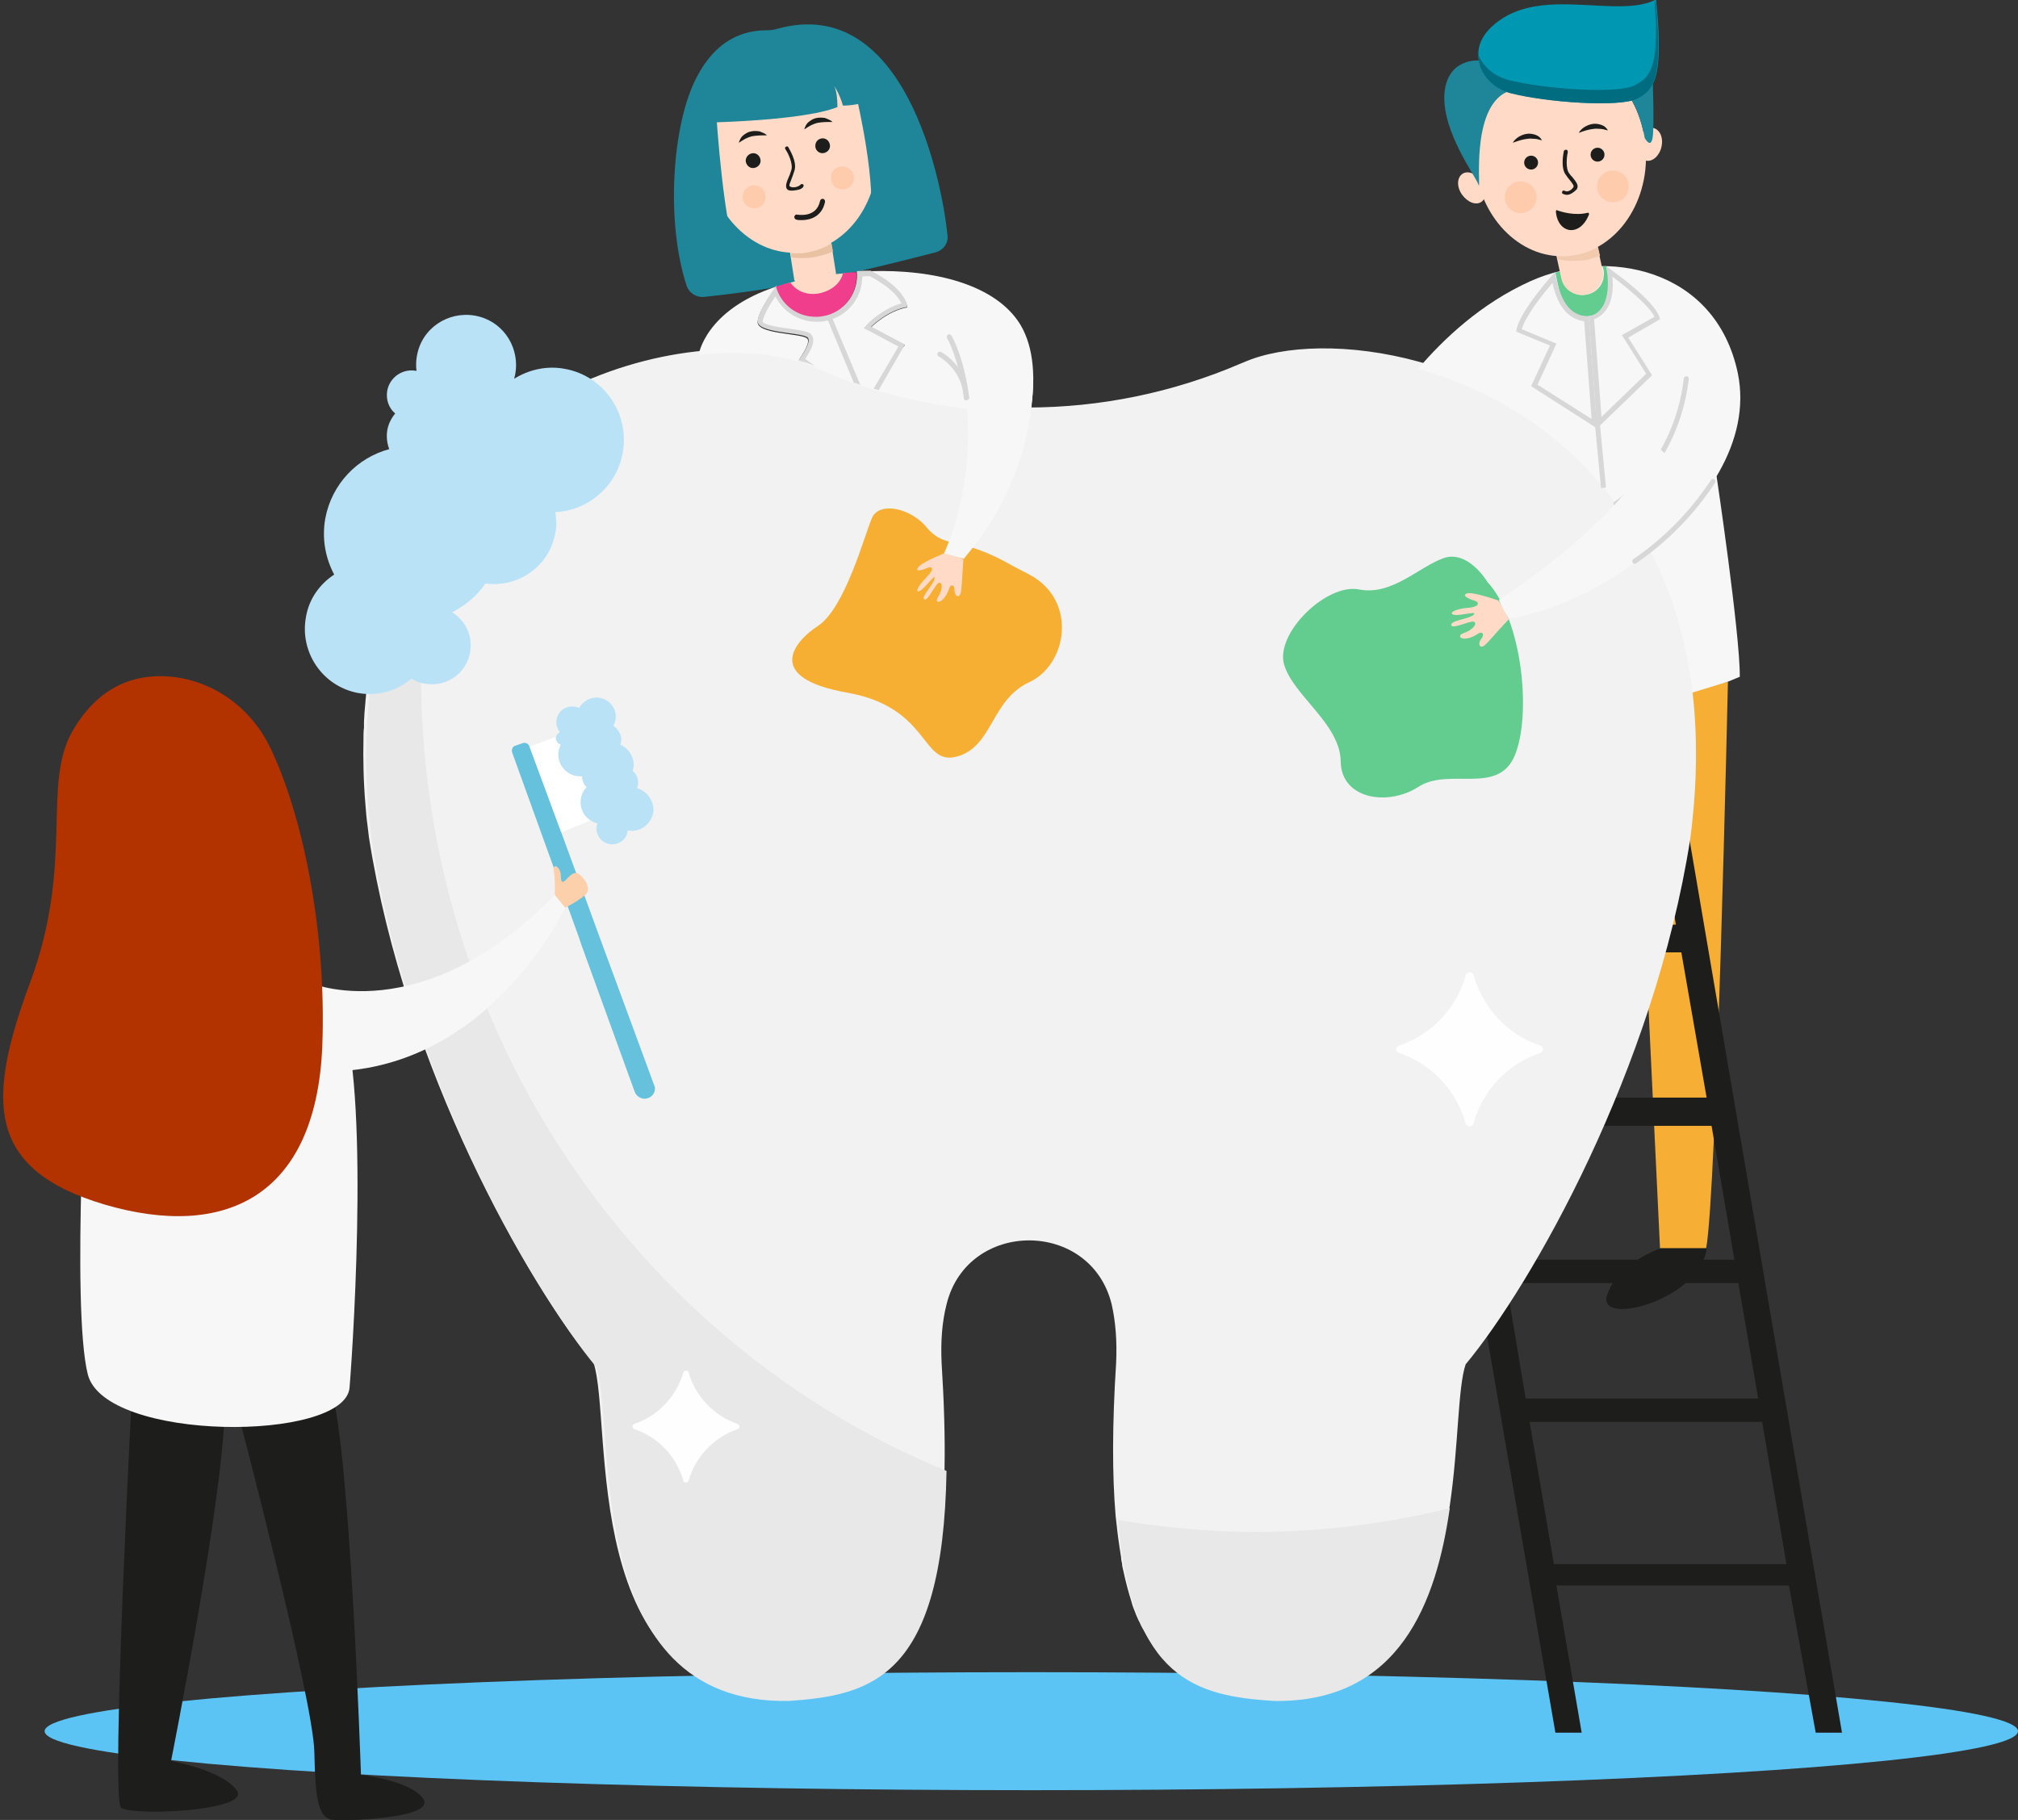 <svg xmlns="http://www.w3.org/2000/svg" xmlns:xlink="http://www.w3.org/1999/xlink" x="0px" y="0px" viewBox="0 0 407 367.1" xml:space="preserve"><rect x="0" y="0" width="407" height="367.1" fill="#333333" stroke="none"/><g id="BACKGROUND" display="none">	<rect x="-45.2" y="-34.8" display="inline" fill="#80D8FE" width="500" height="500"></rect></g><g id="OBJECTS">	<ellipse fill="#5CC4F4" cx="208" cy="349.2" rx="199" ry="11.9"></ellipse>	<g>		<path fill="#F7F7F7" d="M346.2,96c0,0,4.7,31.5,4.7,40.5c-18,7.8-36.3,9.2-36.3,9.2l-4.5-27C310.2,118.8,339.4,92.4,346.2,96z"></path>		<path fill="#F6AE35" d="M348.5,137.5c0,0-2.3,103.8-4.4,114.3c-9.3,0-9.3,0-9.3,0l-5.2-108.5L348.5,137.5z"></path>		<path fill="#1D1D1B" d="M344.2,251.8h-9.3c0,0-8.8,3-10.8,9.5C322.1,267.8,343.2,262,344.2,251.8z"></path>		<path fill="#1D1D1B" d="M366.2,349.5h5.3l-31.7-185.7h-5.7l3.9,22.7h-46.7l-3.9-22.7h-5.7l32,185.7h5.3l-5.1-29.7h46.9   L366.2,349.5z M303.8,258.8h46.8l4,23.3h-46.9L303.8,258.8z M349.8,254.1H303l-4.6-27h46.8L349.8,254.1z M339.1,192.1l5.1,29.3   h-46.8l-5-29.3H339.1z M313.4,315.5l-4.9-28.7h46.9l4.9,28.7H313.4z"></path>		<g>			<path fill="#F2F2F2" d="M340.9,169.2c-7.3,46.7-32,90-45.3,106c-1.6,4.7-1.4,16.3-3.2,28.5c-0.2,1.2-0.4,2.3-0.6,3.5    c-0.1,0.3-0.1,0.6-0.2,0.9c0,0,0,0.1,0,0.1c-0.1,0.5-0.2,1.1-0.3,1.6c-0.1,0.7-0.3,1.4-0.5,2.1c-0.1,0.5-0.2,0.9-0.3,1.4    c-0.3,1.2-0.6,2.4-1,3.6c-0.1,0.4-0.2,0.8-0.4,1.1c0,0.2-0.1,0.3-0.2,0.5c-0.1,0.4-0.3,0.8-0.4,1.1c-0.1,0.4-0.3,0.8-0.5,1.3    c-0.4,0.9-0.8,1.9-1.2,2.8c-0.1,0.2-0.2,0.4-0.3,0.6c-0.2,0.4-0.3,0.7-0.5,1.1c-0.1,0.3-0.3,0.6-0.4,0.8    c-0.1,0.2-0.2,0.4-0.3,0.6c-0.1,0.2-0.2,0.4-0.4,0.6c-0.4,0.7-0.8,1.4-1.3,2c-0.3,0.4-0.6,0.8-0.9,1.2c-0.4,0.5-0.8,1-1.2,1.5    c-0.1,0.2-0.3,0.3-0.4,0.5c-1.5,1.7-3.2,3.3-5.2,4.6c-0.4,0.3-0.9,0.6-1.4,0.9c-3,1.8-6.5,3.1-10.6,3.8c-0.2,0-0.5,0.1-0.7,0.1    c-1.3,0.2-2.7,0.3-4.2,0.4c-0.2,0-0.5,0-0.7,0c-0.6,0-1.1,0-1.7,0c-0.5,0-1-0.1-1.4-0.1c-2.2-0.2-4.4-0.4-6.5-0.8    c-0.3,0-0.5-0.1-0.8-0.1c-0.3,0-0.5-0.1-0.8-0.2c-0.3-0.1-0.5-0.1-0.8-0.2c-0.5-0.1-0.9-0.2-1.4-0.4c-0.1,0-0.1,0-0.2,0    c-0.2-0.1-0.4-0.1-0.6-0.2c-0.3-0.1-0.5-0.2-0.8-0.3c-0.2-0.1-0.4-0.1-0.6-0.2c-0.2-0.1-0.3-0.1-0.5-0.2    c-0.2-0.1-0.4-0.2-0.6-0.3c-0.4-0.2-0.9-0.4-1.3-0.6c-0.1-0.1-0.3-0.2-0.5-0.3c-0.2-0.1-0.4-0.2-0.6-0.3    c-0.6-0.3-1.1-0.7-1.7-1.1c-0.2-0.1-0.3-0.3-0.5-0.4c0,0,0,0-0.1-0.1c-0.2-0.1-0.3-0.3-0.5-0.4c-0.2-0.1-0.4-0.3-0.5-0.5    c-0.2-0.2-0.4-0.3-0.5-0.5c-0.2-0.2-0.3-0.3-0.5-0.5c-0.5-0.5-1-1.1-1.5-1.7c-0.2-0.2-0.3-0.4-0.5-0.6c-0.8-1.1-1.5-2.2-2.2-3.5    c-0.1-0.2-0.2-0.3-0.3-0.5c-0.3-0.5-0.5-1.1-0.8-1.6c-0.1-0.3-0.3-0.6-0.4-0.9c-0.2-0.6-0.5-1.2-0.7-1.8c-0.1-0.3-0.2-0.6-0.3-1    c-0.6-1.9-1.2-4.1-1.7-6.5c-0.1-0.4-0.2-0.8-0.2-1.2c-0.1-0.4-0.2-0.8-0.2-1.3c-0.1-0.8-0.3-1.7-0.4-2.6    c-0.1-0.5-0.1-0.9-0.2-1.4c-0.2-1.4-0.3-2.8-0.5-4.3c-0.7-8.2-0.7-18.4,0.1-30.9c0.2-4.3-0.1-8.3-0.9-11.8    c-4.2-17.2-29.1-17.2-33.3,0c-0.9,3.5-1.2,7.4-1,11.8c0.5,7.9,0.7,14.8,0.6,20.9c0,0.7,0,1.4-0.1,2.1c0,0.6,0,1.1-0.1,1.7    c-0.1,1.6-0.1,3.2-0.3,4.7c0,0.5-0.1,0.9-0.1,1.4c0,0.5-0.1,1.1-0.1,1.6c-0.1,0.6-0.1,1.2-0.2,1.7c-0.1,0.5-0.1,0.9-0.2,1.4    c-0.2,1.6-0.4,3.2-0.7,4.7c-0.1,0.4-0.2,0.9-0.3,1.3c-0.1,0.5-0.2,0.9-0.3,1.3c-0.1,0.4-0.2,0.9-0.3,1.3    c-0.1,0.4-0.2,0.8-0.3,1.2c-0.1,0.4-0.2,0.8-0.3,1.2c-0.1,0.3-0.2,0.7-0.3,1c-0.2,0.5-0.3,1-0.5,1.5c-1,2.8-2.1,5.1-3.4,7.1    c0,0,0,0,0,0c-0.3,0.5-0.6,1-1,1.4c-0.2,0.3-0.4,0.5-0.6,0.7c-0.2,0.2-0.4,0.4-0.5,0.6c-0.2,0.2-0.4,0.4-0.6,0.6    c-0.2,0.2-0.4,0.4-0.6,0.6c-0.2,0.2-0.3,0.3-0.5,0.5c-0.2,0.2-0.4,0.4-0.6,0.5c-0.2,0.2-0.4,0.3-0.6,0.5c-0.6,0.5-1.3,1-1.9,1.3    c-0.2,0.1-0.4,0.3-0.6,0.4c-0.1,0.1-0.3,0.1-0.4,0.2c-0.2,0.1-0.3,0.2-0.5,0.3c-0.8,0.4-1.6,0.8-2.5,1.1    c-0.2,0.1-0.5,0.2-0.7,0.3c-0.2,0.1-0.5,0.2-0.7,0.2c-0.2,0.1-0.4,0.1-0.6,0.2c-0.3,0.1-0.6,0.2-0.9,0.2    c-0.2,0.1-0.5,0.1-0.7,0.2c-0.2,0.1-0.5,0.1-0.7,0.2c-0.2,0.1-0.5,0.1-0.7,0.2c-0.6,0.1-1.1,0.2-1.7,0.3    c-0.4,0.1-0.9,0.1-1.4,0.2c-0.3,0-0.5,0.1-0.8,0.1c-0.2,0-0.4,0.1-0.7,0.1c-1.3,0.1-2.7,0.3-4.1,0.3c-42,0.7-34.7-55.3-38.7-67.3    c-13.3-16-38-59.3-45.3-106c-0.1-0.8-0.2-1.7-0.3-2.5c-0.2-1.4-0.3-2.7-0.4-4c-0.4-4.7-0.5-9.3-0.4-13.6c0-0.7,0-1.3,0.1-2    c0-0.3,0-0.7,0-1c0-0.7,0.1-1.4,0.1-2c0.1-0.8,0.1-1.5,0.2-2.3c0,0,0-0.1,0-0.1c0.1-0.7,0.1-1.3,0.2-1.9c0-0.4,0.1-0.8,0.1-1.2    c0.1-0.6,0.2-1.2,0.2-1.8c0.1-0.7,0.2-1.4,0.3-2.1c0.1-0.6,0.2-1.2,0.3-1.8c0.1-0.3,0.1-0.6,0.2-0.9c0.1-0.6,0.2-1.1,0.3-1.7    c0.1-0.7,0.3-1.3,0.4-2c0.2-0.9,0.4-1.8,0.7-2.6c0.2-0.6,0.3-1.2,0.5-1.7c0.1-0.4,0.2-0.8,0.3-1.1c0.2-0.8,0.5-1.6,0.8-2.4    c0.2-0.5,0.3-1,0.5-1.5c0.3-1,0.7-1.9,1.1-2.9c0.2-0.5,0.4-1,0.6-1.4c0.2-0.4,0.4-0.9,0.6-1.3c0,0,0-0.1,0.1-0.1    c0.2-0.4,0.4-0.9,0.6-1.3c0.2-0.4,0.4-0.9,0.6-1.3c0.2-0.4,0.5-0.9,0.7-1.3c0.2-0.4,0.4-0.8,0.7-1.2c0,0,0-0.1,0.1-0.1    c0.2-0.4,0.5-0.8,0.7-1.2c0.2-0.4,0.5-0.8,0.7-1.2c0.5-0.8,1-1.6,1.5-2.4c0.3-0.4,0.5-0.8,0.8-1.2c13.8-19.9,35.3-28.9,53-30.9    c4.2-0.5,8.2-0.5,11.8-0.2c0,0,0,0,0,0c2.9,0.2,5.7,0.7,8.1,1.4c0.6,0.2,1.2,0.4,1.8,0.5c0.6,0.2,1.2,0.4,1.7,0.7    c0,0,0.1,0,0.1,0.1c0.1,0,0.2,0.1,0.3,0.1c0,0,0,0,0,0c2.5,1.1,4.9,2,7.4,2.9c0.4,0.2,0.8,0.3,1.3,0.4c0.8,0.3,1.7,0.6,2.6,0.8    c0.2,0,0.3,0.1,0.5,0.1c0.2,0.1,0.3,0.1,0.5,0.1c6.6,2,13.3,3.3,20.1,3.9c3.6,0.4,7.1,0.5,10.7,0.5c14.7,0,29.4-3,43.1-8.9    c0.2-0.1,0.3-0.1,0.5-0.2c7.9-3.5,21.4-4,35.5-0.1c17.2,4.8,35.5,16.3,46,37.2C340.5,125.3,344.1,144.5,340.9,169.2z"></path>			<g>				<path fill="#E8E8E8" d="M190.9,296.7c-0.7,41.6-15,45.3-31.9,46.4c-42,0.7-34.7-55.3-38.7-67.3c-13.3-16-38-59.3-45.3-106     c-3.8-30,2.3-51.8,13-67.2c-2,10.7-3.1,21.8-3.1,33.1C84.9,208.7,128.8,271.2,190.9,296.7z"></path>				<path fill="#E8E8E8" d="M292.4,304.2c-2.7,18.8-10,39.3-35.5,38.9c-15.5-1-28.7-4.2-31.4-36.5c9,1.5,18.3,2.4,27.8,2.4     C266.7,309,279.9,307.3,292.4,304.2z"></path>			</g>		</g>		<g>			<path fill="#FFFEFF" d="M310.6,212.4c-6.5,2.2-11.6,7.5-13.4,14.2c-0.2,0.8-1.3,0.8-1.6,0c-1.9-6.7-6.9-12-13.4-14.2    c-0.8-0.3-0.8-1.3,0-1.5c6.5-2.2,11.6-7.5,13.4-14.2c0.2-0.8,1.3-0.8,1.6,0c1.9,6.7,6.9,12,13.4,14.2    C311.4,211.1,311.4,212.2,310.6,212.4z"></path>			<path fill="#FFFEFF" d="M148.7,288.3c-4.7,1.6-8.4,5.5-9.8,10.3c-0.2,0.6-1,0.6-1.1,0c-1.4-4.8-5-8.7-9.8-10.3    c-0.6-0.2-0.6-0.9,0-1.1c4.7-1.6,8.4-5.5,9.8-10.3c0.2-0.6,1-0.6,1.1,0c1.4,4.8,5.1,8.7,9.8,10.3    C149.3,287.4,149.3,288.1,148.7,288.3z"></path>		</g>		<path fill="#BAE2F7" d="M125.6,91.3c1.4-7.9-3.8-15.5-11.7-16.9c-3.7-0.7-7.3,0.2-10.2,2c1.4-4.9-1.1-10.3-6-12.2   c-5.2-2-11.1,0.5-13.1,5.7c-0.6,1.6-0.8,3.3-0.6,4.9c0,0-0.1,0-0.1,0c-2.7-0.5-5.3,1.3-5.8,4c-0.3,1.8,0.3,3.5,1.6,4.6   c-0.5,0.6-0.9,1.3-1.2,2c-0.7,1.7-0.6,3.6,0,5.2c-6.4,1.7-11.6,7-12.9,14c-0.7,4,0,7.9,1.8,11.3c-2.9,1.9-5.1,4.9-5.7,8.6   c-1.3,7.1,3.4,14,10.6,15.3c4,0.7,7.8-0.5,10.7-2.9c0.8,0.5,1.7,0.9,2.7,1c4.3,0.8,8.4-2.1,9.1-6.3c0.6-3.3-0.9-6.4-3.6-8.1   c2.7-1.4,5-3.3,6.7-5.8c6.7,0.9,12.9-3.5,14.1-10.2c0.3-1.4,0.2-2.9,0-4.2C118.6,103,124.4,98.1,125.6,91.3z"></path>		<g>			<g>				<g>					<g>						<path fill="#66C1DD" d="M132.1,219.5c0,0.9-0.5,1.7-1.4,2c-1.1,0.4-2.3-0.2-2.7-1.3l-10.7-29.5l-0.5-1.5v0l-13.5-37.4       c-0.2-0.6,0.1-1.3,0.7-1.4l1.4-0.5c0.6-0.2,1.2,0.1,1.4,0.7l6.4,17.3l6.7,18.3l0.8,2.2l11.2,30.4       C132,219,132.1,219.3,132.1,219.5z"></path>						<polygon fill="#FFFFFF" points="106.8,150.6 114.4,147.8 120.8,164.8 113.2,167.9       "></polygon>					</g>					<path fill="#BAE2F7" d="M128.5,159c0.1-0.3,0.2-0.7,0.2-1.1c0-1-0.4-1.8-1.1-2.4c0.1-0.4,0.2-0.8,0.2-1.2      c0-1.8-1.1-3.4-2.7-4.1c0.1-0.3,0.2-0.6,0.2-1c0-1.2-0.7-2.2-1.6-2.8c0.3-0.5,0.5-1.2,0.5-1.8c0-2.2-1.8-3.9-3.9-3.9      c-1.5,0-2.8,0.9-3.5,2.1c-0.4-0.2-0.9-0.3-1.4-0.3c-1.8,0-3.2,1.4-3.2,3.2c0,0.7,0.3,1.4,0.7,2c-0.4,0.2-0.8,0.7-0.8,1.2      c0,0.6,0.4,1.1,1,1.3c-0.3,0.6-0.5,1.3-0.5,2c0,2.4,2,4.4,4.4,4.4c0.1,0,0.2,0,0.4,0c0,0,0,0,0,0c0,0.8,0.3,1.6,0.9,2.2      c-0.8,0.8-1.2,1.9-1.2,3c0,2.1,1.4,3.8,3.4,4.3c-0.1,0.3-0.2,0.7-0.2,1c0,1.8,1.4,3.2,3.2,3.2c1.6,0,3-1.2,3.1-2.8      c0.3,0,0.5,0.1,0.8,0.1c2.4,0,4.4-2,4.4-4.4C131.7,161.2,130.3,159.5,128.5,159z M117.6,147.9      C117.7,147.9,117.7,147.8,117.6,147.9c0.1-0.1,0.2,0,0.2,0C117.8,147.9,117.7,147.9,117.6,147.9z"></path>				</g>			</g>			<path fill="#1D1D1B" d="M26.7,279.2c0,0-4.4,83.5-2.3,85.4c2.1,1.8,26.2,0.7,23.4-3.4c-2.8-4.1-13.3-6-13.3-6    s10.6-53.2,10.8-70.9C48,283.8,48,285,48,285s15.2,57.8,15.4,68.4c0.2,10.6,0.9,13.8,4.6,13.8c3.7,0,19.7-0.6,17.4-4.3    c-2.3-3.7-12.6-4.9-12.6-4.9s-2.3-69.8-6.4-78.7C62.3,270.3,26.7,279.2,26.7,279.2z"></path>			<path fill="#F7F7F7" d="M17.7,208.6c0,0-3.4,54.9,0,68.6c3.4,13.7,51.9,13.7,52.8,2.7c0.9-11,4.2-64.6-2.5-77.5    C64,194.6,17.7,208.6,17.7,208.6z"></path>			<g>				<path fill="#F7F7F7" d="M62.4,198.2c0,0,22.6,9.9,49.5-17.7c2.1,2.5,2.1,2.5,2.1,2.5s-16,34.8-50.8,33.1     C61.6,202.8,62.4,198.2,62.4,198.2z"></path>				<path fill="#FCD0AB" d="M111.9,180.5c0,0,0.1-3.1-0.2-4.8c-0.3-1.7,1.2-1,1.4,0.7c0,1.4,0.2,1.8,0.9,1.2     c0.6-0.5,1.7-2.2,2.9-1.2c1.2,1,2.2,2.7,1.4,3.8c-0.8,1.1-4.3,2.9-4.3,2.9L111.9,180.5z"></path>			</g>			<path fill="#B23200" d="M54.3,150.4c-3.7-7.4-10.7-12.7-18.9-13.8c-6.8-0.9-15,0.8-20.8,10.9c-6.2,10.9,0.4,26.6-8.5,50.6    c-8.9,24-8.9,37.8,15.1,44.9c24,7,42.5-1.4,43.8-31.9C65.9,187.8,61,164,54.3,150.4z"></path>		</g>		<g>			<path fill="#F7F7F7" d="M332,111.6c-10.5-20.9-28.8-32.4-46-37.2c5.1-6,12.7-13.2,22.7-17.7c15.2-6.8,37.3-2.8,41.8,18.6    C353.3,89.1,343.8,102.4,332,111.6z"></path>			<path fill="#63CC8F" d="M321.3,63.6c-0.3,0.1-0.7,0.1-1.1,0.2c-0.3,0-0.6,0-0.9,0c-4.1-0.3-4.6-4.3-5.2-6.9l-0.4-1.9    c0.3-0.1,0.7-0.2,1-0.3l0.3,1.5c0.5,2.3,2.8,3.7,5.1,3.2c1.5-0.3,2.6-1.3,3.1-2.6c0.1-0.3,0.2-0.5,0.2-0.8v0    c0.1-0.5,0.1-1.1,0-1.6l-0.2-0.7c0.3,0,0.5,0,0.8,0l0.2,0.9C324.7,57.2,325.3,62.6,321.3,63.6z"></path>			<path fill="#D7D7D7" d="M313.1,57.1c0.7,2.9,2.1,7.1,6.4,7.7l0.1,1.2l1.4,18.5l-10.9-6.9l3.4-7.4l0.4-0.9l-1-0.4l-6-2.5    C307.7,63.8,310.9,59.6,313.1,57.1 M313.6,54.9c0,0-7.5,8.2-7.8,12c6.8,2.8,6.8,2.8,6.8,2.8l-3.8,8.2l13.3,8.5l-1.5-20.5    l-0.2-2.1C315.1,63.8,314.2,57.5,313.6,54.9L313.6,54.9z"></path>			<path fill="#D7D7D7" d="M325.2,55.8c3.3,2.5,7.4,5.9,8.5,8.1l-5.7,3.2l-0.9,0.5l0.6,0.9l4.3,6.9l-9,8.7l-1.4-18.4l-0.1-1.3    c1-0.4,1.9-1.1,2.5-2C325.3,60.5,325.4,57.8,325.2,55.8 M323.9,53.7c0.6,2.6,1.1,9.2-3.5,10.1l0.2,2.1l1.5,20.5l11.1-10.7    l-4.8-7.6c0,0,0,0,6.4-3.7C334.1,60.6,323.9,53.7,323.9,53.7L323.9,53.7z"></path>			<line fill="none" stroke="#D7D7D7" stroke-miterlimit="10" x1="321.9" y1="82.6" x2="323.4" y2="98.4"></line>			<path fill="none" stroke="#D7D7D7" stroke-linecap="round" stroke-miterlimit="10" d="M325.9,101.6c0,0,12.1-7.6,14.2-25.2"></path>		</g>		<g>			<g>				<path fill="#63CC8F" d="M300,117.4c0,0-3.9-6.6-8.9-4.8c-5,1.8-10.4,7.6-17,6.3c-6.6-1.3-17,8.9-15.1,15.2     c1.9,6.3,11.3,11.9,11.4,19.5c0.1,7.6,9.5,9.1,15.7,5.1c6.2-4,16,1.8,19.4-6.3S307.1,125.1,300,117.4z"></path>				<path fill="#FFDBC7" d="M302.1,121.1c0,0-5.1-1.8-6.2-1.4c-1.1,0.3,0,1,1.3,1.4c1.3,0.3,1.3,1.3-1.1,1.5c-2.4,0.2-4.1,1-2.9,1.4     c1.3,0.3,5-0.9,4,0c-0.9,0.9-4.7,1.1-4.5,2.1c0.2,0.9,3.6-0.9,4.5-0.7c0.9,0.2-0.1,1.7-2,2.3c-1.8,0.6-0.1,2.2,3.1,0     c0.9-0.3,1,0.4,0.5,1.1c-0.9,1.1-0.3,2.2,0.7,1.3c1-0.9,1.6-1.8,4.8-5.2C302.6,121.3,302.1,121.1,302.1,121.1z"></path>				<path fill="#F7F7F7" d="M344.6,98.6c-15.9,21.5-37.6,26.1-40.3,26.1c-1-1.3-2-3.7-2-3.7s24.9-15.8,31.9-31.3     C335.1,91.9,343.8,96.3,344.6,98.6z"></path>			</g>			<path fill="none" stroke="#D7D7D7" stroke-linecap="round" stroke-miterlimit="10" d="M345.5,97.1c-2.9,4.4-7.9,10.7-15.8,16.1"></path>		</g>		<path fill="#EFCAA6" d="M170.6,55c-0.6,0.1-1.3,0.1-1.9,0.2c0,0,0,0,0,0C169.4,55.1,170,55.1,170.6,55z"></path>		<g>			<path fill="#1E8698" d="M156.8,5.8c-0.6,0.2-1.3,0.3-1.9,0.3c-3,0-9.8,0.4-14.5,9.7c-4.8,9.3-6.2,28.8-1.9,41.9    c0.5,1.4,1.9,2.3,3.4,2.2c22.2-2.3,39.5-7.2,46.8-9c1.5-0.4,2.6-1.8,2.4-3.4C190,36.5,182.5-1.3,156.8,5.8z"></path>			<g>				<g>					<path fill="#FFDBC7" d="M169.6,59.4c-1,1.4-2.4,2.3-4.1,2.5c-0.3,0-0.7,0.1-1,0.1c-2.9,0-5.4-2-6.1-4.7c0,0,0,0,0,0h0      c0.6-0.2,1.1-0.3,1.7-0.5c0.1,0,0.1,0,0.2,0c0-0.1,0-0.2-0.1-0.3l-1.1-7l8.4-1.4l1.1,7l0,0.2c0.6-0.1,1.3-0.1,1.9-0.2      c0,0,0.1,0,0.1,0C170.9,56.6,170.5,58.1,169.6,59.4z"></path>					<path fill="#E8C2A3" d="M168,50.7c-1.5,0.7-3.1,1.1-4.7,1.3c-1.3,0.1-2.5,0.1-3.7-0.1l-0.1-0.8c0.7,0,1.3,0,2,0      c2.3-0.2,4.4-0.9,6.2-2L168,50.7z"></path>				</g>									<ellipse transform="matrix(0.996 -9.291238e-02 9.291238e-02 0.996 -2.145 14.957)" fill="#FFDBC7" cx="159.6" cy="30.5" rx="17.3" ry="20.5"></ellipse>			</g>			<g>				<g>					<g>						<path fill="#FFCBAD" d="M149.9,40.5c0.4,1.2,1.8,1.8,3,1.4c1.2-0.4,1.8-1.8,1.4-3c-0.4-1.2-1.8-1.8-3-1.4       C150.1,38,149.5,39.3,149.9,40.5z"></path>						<path fill="#FFCBAD" d="M167.7,36.7c0.4,1.2,1.8,1.8,3,1.4s1.8-1.8,1.4-3c-0.4-1.2-1.8-1.8-3-1.4       C167.9,34.1,167.3,35.4,167.7,36.7z"></path>					</g>					<g>						<path fill="#1D1D1B" d="M164.5,29.9c0.3,0.8,1.1,1.2,1.9,0.9c0.8-0.3,1.2-1.1,0.9-1.9c-0.3-0.8-1.1-1.2-1.9-0.9       C164.6,28.3,164.3,29.1,164.5,29.9z"></path>						<path fill="#1D1D1B" d="M150.5,32.9c0.3,0.8,1.1,1.2,1.9,0.9c0.8-0.3,1.2-1.1,0.9-1.9c-0.3-0.8-1.1-1.2-1.9-0.9       C150.6,31.3,150.2,32.2,150.5,32.9z"></path>					</g>					<g>						<g>							<path fill="#1D1D1B" d="M154.7,27.3c-0.4-0.4-1-0.6-1.5-0.8c-0.6-0.1-1.2-0.1-1.7,0c-0.6,0.1-1.1,0.4-1.6,0.8        c-0.5,0.4-0.7,0.9-0.9,1.5c0.5-0.3,0.9-0.6,1.3-0.8c0.4-0.2,0.9-0.4,1.3-0.5C152.6,27.3,153.6,27.3,154.7,27.3z"></path>						</g>						<g>							<path fill="#1D1D1B" d="M167.9,24.6c-0.4-0.4-1-0.6-1.5-0.8c-0.6-0.1-1.2-0.1-1.7,0c-0.6,0.1-1.1,0.4-1.6,0.8        c-0.5,0.4-0.7,0.9-0.9,1.5c0.5-0.3,0.9-0.6,1.3-0.8c0.4-0.2,0.9-0.4,1.3-0.5C165.8,24.6,166.8,24.6,167.9,24.6z"></path>						</g>					</g>					<g>						<g>							<path fill="#1D1D1B" d="M161.3,38.2c0.2-0.1,0.5-0.2,0.7-0.5c0.1-0.2,0.1-0.4,0-0.5c-0.2-0.1-0.4-0.1-0.5,0        c-0.4,0.5-1.6,0.8-2.2,0.4c-0.3-0.2,0.2-1,0.6-2.2c0.1-0.3,0.2-0.6,0.3-0.9c0.7-1.9-1.2-4.7-1.2-4.8        c-0.1-0.2-0.3-0.2-0.5-0.1c-0.2,0.1-0.2,0.3-0.1,0.5c0.5,0.7,1.6,2.9,1.2,4.2c-0.1,0.3-0.2,0.6-0.3,0.9        c-0.5,1.2-1.2,2.5-0.4,3.1C159.4,38.6,160.6,38.4,161.3,38.2z"></path>						</g>					</g>				</g>				<g>					<path fill="#1D1D1B" d="M161.7,44.4c-0.4,0-0.8,0-1.1-0.1c-0.3-0.1-0.4-0.3-0.4-0.6c0.1-0.3,0.3-0.5,0.6-0.4      c0.2,0,3.9,0.7,4.6-2.8c0.1-0.3,0.3-0.4,0.6-0.4c0.3,0.1,0.4,0.3,0.4,0.6C165.8,43.7,163.4,44.4,161.7,44.4z"></path>				</g>			</g>			<g>				<path fill="#1E8698" d="M139.6,24.8c0,0,21.8-0.2,29.3-3.2c0-3.8-0.9-4.7-0.9-4.7s1.4,2.1,2,4.4c5.1,0,9.2-2.8,9.2-2.8     s-5.6-13.5-22.7-9.5C139.3,13.1,139.6,24.8,139.6,24.8z"></path>				<path fill="#1E8698" d="M144.5,23.7c0,0,1.6,23.5,4.1,26.7S138.5,54,138.5,54l2.4-31.7L144.5,23.7z"></path>				<path fill="#1E8698" d="M172.8,19.8c0,0,4.3,18.2,2.5,25.7c5.8-1.6,9.4-4.8,9.4-4.8l-3.8-19.5l-6.5-4.5L172.8,19.8z"></path>			</g>			<g>				<g>					<path fill="#F6AF33" d="M207.6,137.6c-7.8,3.6-7.3,13-14.6,15s-5.3-9.9-22.2-12.9c-16.9-3-10.5-10.4-5.9-13.4      c5.6-3.6,9.5-18.6,11-21.9s7.9-1.9,11.1,2.1c1.4,1.7,3.1,2.5,4.7,2.8c1.5,0.3,3,0.7,4.5,1.2c0.3,0.1,0.6,0.2,0.9,0.3      c2,0.7,4,1.6,5.8,2.6c1.4,0.8,3,1.6,4.9,2.6C217.3,121.2,215.3,134,207.6,137.6z"></path>				</g>				<path fill="#FFDBC7" d="M190.7,111.5c0,0-4.8,1.9-5.5,2.9c-0.7,1,0.6,0.7,1.7,0.2c1.1-0.5,1.7,0.1,0,1.8     c-1.7,1.7-2.5,3.3-1.4,2.8c1.1-0.5,3.2-3.7,3-2.5c-0.2,1.2-2.8,3.7-2.1,4.2c0.7,0.5,2.1-2.9,2.9-3.3c0.8-0.4,0.9,1.3-0.1,2.8     c-1,1.5,1.2,1.6,2.3-1.9c0.5-0.8,1-0.4,1,0.5c0,1.3,1,1.8,1.3,0.5c0.2-1.3,0.2-2.3,0.5-6.7C191.1,111.4,190.7,111.5,190.7,111.5     z"></path>				<g>					<path fill="#F7F7F7" d="M160.9,72.9c-2.4-0.7-5.2-1.2-8.2-1.5c-3.6-0.3-7.6-0.3-11.8,0.2c0,0,1.3-9.1,15.7-13.8      c-0.2,0.3-3.6,4.7-3.8,7.1c-0.2,2.5,8.4,2.3,9.9,3.3C163.6,68.8,162.1,71.2,160.9,72.9z"></path>					<path fill="#F7F7F7" d="M207.8,83.2c-3.6,0-7.1-0.2-10.7-0.5c-7.4-0.7-14.7-2.2-21.8-4.4l7.2-8.7l-6.8-3.6c0,0,3.3-3.3,7.3-4      c-0.6-3.2-4.6-5.8-7.4-7.3c12.6-0.4,25.2,2.6,30.2,10.8C208.6,70.2,208.9,76.6,207.8,83.2z"></path>					<path fill="#F7F7F7" d="M174.9,66.1l6.9,3.7l-5.1,8.9c-0.2,0-0.3-0.1-0.5-0.1c-3.8-1.2-7.6-2.6-11.3-4.2c0,0,0,0,0,0      c-0.1-0.1-0.2-0.1-0.3-0.1c-0.1,0-0.1,0-0.1-0.1c-0.5-0.2-1.1-0.5-1.7-0.7c-0.4-0.3-0.8-0.5-1-0.7c2.1-2.9,1.9-3.9,1.8-4.2      c-0.1-0.3-0.2-0.6-0.5-0.8c-0.6-0.4-1.9-0.6-3.9-0.9c-2.2-0.3-6-0.8-5.9-1.9c0.2-1.5,1.7-4,3.2-6.1c1.3,3.3,4.5,5.6,8.1,5.6      c0.5,0,0.9,0,1.4-0.1c2.3-0.4,4.3-1.6,5.7-3.5c1.2-1.6,1.7-3.6,1.6-5.5c0.7,0,1.4-0.1,2.2-0.1c2.3,1.2,6,3.5,6.9,6.4      c-3.9,0.8-6.9,3.9-7,4L174.9,66.1z"></path>					<path fill="#D7D7D7" d="M175.7,65.9l6.8,3.6l-5.3,9.2c-0.3-0.1-0.7-0.2-1-0.3l5-8.5l-5.8-3.1l-1.2-0.6l0.9-1c0.1-0.1,3-3,6.7-4      c-1.1-2.4-4.3-4.4-6.4-5.5c-0.5,0-1,0-1.5,0.1c0,1.9-0.6,3.8-1.7,5.3c-1.4,2-3.6,3.3-6,3.7c-0.5,0.1-1,0.1-1.5,0.1      c-3.6,0-6.7-2-8.3-5.1c-1.3,1.8-2.4,3.9-2.6,5.1c0.3,0.7,3.9,1.2,5.4,1.4c2.1,0.3,3.4,0.5,4.1,0.9c0.4,0.3,0.6,0.6,0.7,1.1      c0.1,0.6,0,1.7-1.6,4.1c0.5,0.4,1.2,0.9,2.2,1.6c-0.1,0-0.1,0-0.1-0.1c-1.1-0.5-2.2-0.9-3.5-1.2c1.3-1.7,2.7-4.1,1.8-4.7      c-1.6-1-10.2-0.8-10-3.3c0.3-2.4,3.6-6.8,3.8-7.1c0,0,0,0,0,0c0.9,3.6,4.2,6.2,8,6.2c0.4,0,0.9,0,1.3-0.1      c2.2-0.4,4.1-1.5,5.4-3.3c1.2-1.7,1.7-3.7,1.5-5.7c0.9-0.1,1.9-0.1,2.8-0.1c2.8,1.4,6.8,4,7.4,7.3      C179,62.6,175.7,65.9,175.7,65.9z"></path>					<g>						<path fill="#D7D7D7" d="M173.5,77.6c-0.4-0.1-0.8-0.3-1.3-0.4l-5.4-13l0.9-0.4L173.5,77.6z"></path>					</g>					<path fill="#F03E8D" d="M171.2,60.5c-1.3,1.8-3.2,3-5.4,3.3c-0.5,0.1-0.9,0.1-1.3,0.1c-3.8,0-7-2.5-8-6.1      c0.6-0.2,2.2-0.7,2.9-0.8c3.1,4.3,9.9,1.9,10.6-1.9c0.7-0.1,2-0.2,2.7-0.2C172.9,56.9,172.4,58.9,171.2,60.5z"></path>					<g>						<path fill="#F7F7F7" d="M208.4,76.1c-0.1,16.2-7.4,28.1-11.6,33.6c-1.1,1.4-1.9,2.4-2.4,3c-4-1.1-4-1.1-4-1.1s0-0.1,0.1-0.2       c0.9-2,7.8-18,3.2-37.8C197.6,74,204.2,76.2,208.4,76.1z"></path>					</g>					<g>						<path fill="#D7D7D7" d="M194.9,80.8c-0.2,0-0.5-0.2-0.5-0.4c-1-8.2-3.4-12.2-3.4-12.2c-0.1-0.2-0.1-0.5,0.2-0.7       c0.2-0.1,0.5-0.1,0.7,0.2c0.1,0.2,2.5,4.2,3.6,12.6C195.4,80.5,195.2,80.7,194.9,80.8C194.9,80.8,194.9,80.8,194.9,80.8z"></path>					</g>					<g>						<path fill="#D7D7D7" d="M194.6,78.7c-0.2,0-0.4-0.2-0.5-0.4c-1-4.3-4.7-6.4-4.8-6.4c-0.2-0.1-0.3-0.4-0.2-0.7       c0.1-0.2,0.4-0.3,0.7-0.2c0.2,0.1,4.2,2.3,5.3,7.1c0.1,0.3-0.1,0.5-0.4,0.6C194.7,78.7,194.6,78.7,194.6,78.7z"></path>					</g>				</g>			</g>		</g>		<g>			<g>				<path fill="#FFDBC7" d="M320,59.4L320,59.4c-2.3,0.5-4.6-0.9-5.1-3.2l-1.5-6.9l8.3-1.8l1.5,6.9C323.8,56.6,322.3,58.9,320,59.4z     "></path>				<path fill="#F2CBAF" d="M322.7,51.6c-1.5,0.6-3,1-4.6,1c-1.3,0.1-2.6,0-3.9-0.3l-0.2-0.7c0.6,0,1.3,0,2,0     c2.3-0.1,4.4-0.8,6.3-1.8L322.7,51.6z"></path>			</g>			<path fill="#CC3619" d="M298.2,37.3c-0.1-0.3-0.4-0.9-0.9-1.7c0.1-1.3-1.2-15.7,5.6-18.8c0.4,0.5,0.8,1.1,1.1,1.7    C296.4,21.8,298.8,39,298.2,37.3z"></path>			<g>									<ellipse transform="matrix(0.998 -6.143631e-02 6.143631e-02 0.998 -1.322 19.392)" fill="#FFDBC7" cx="314.7" cy="31.2" rx="17.3" ry="20.5"></ellipse>				<path fill="#FFDBC7" d="M335.1,29.6c-0.4,1.8-1.8,3.1-3.1,2.8c-1.3-0.3-2.1-2-1.7-3.8c0.4-1.8,1.8-3.1,3.1-2.8     C334.8,26.1,335.5,27.8,335.1,29.6z"></path>				<path fill="#FFDBC7" d="M294.9,39.3c1.1,1.5,2.8,2.2,3.9,1.4c1.1-0.8,1.1-2.6,0-4.2c-1.1-1.5-2.8-2.2-3.9-1.4     C293.8,35.9,293.8,37.8,294.9,39.3z"></path>			</g>			<g>				<g>					<path fill="#FFCBAD" d="M328.5,37.6c0,1.8-1.4,3.2-3.2,3.2s-3.2-1.4-3.2-3.2s1.4-3.2,3.2-3.2S328.5,35.8,328.5,37.6z"></path>					<path fill="#FFCBAD" d="M309.9,39.8c0,1.8-1.4,3.2-3.2,3.2c-1.8,0-3.2-1.4-3.2-3.2c0-1.8,1.4-3.2,3.2-3.2      C308.5,36.6,309.9,38,309.9,39.8z"></path>				</g>				<g>					<circle fill="#1D1D1B" cx="308.8" cy="32.8" r="1.4"></circle>					<circle fill="#1D1D1B" cx="322.2" cy="31.2" r="1.4"></circle>				</g>				<g>					<g>						<path fill="#1D1D1B" d="M318.4,26.8c0.3-0.5,0.7-0.9,1.2-1.2c0.5-0.3,1-0.5,1.6-0.6c0.6-0.1,1.2,0,1.8,0.2       c0.6,0.2,1,0.6,1.3,1.1c-0.6-0.1-1-0.3-1.5-0.3c-0.5,0-0.9-0.1-1.4,0C320.4,26.1,319.5,26.4,318.4,26.8z"></path>					</g>					<g>						<path fill="#1D1D1B" d="M305.1,28.8c0.3-0.5,0.7-0.9,1.2-1.2c0.5-0.3,1-0.5,1.6-0.6c0.6-0.1,1.2,0,1.8,0.2       c0.6,0.2,1,0.6,1.3,1.1c-0.6-0.1-1-0.3-1.5-0.3c-0.5,0-0.9-0.1-1.4,0C307.1,28.1,306.2,28.4,305.1,28.8z"></path>					</g>				</g>				<g>					<g>						<path fill="#1D1D1B" d="M316,39.3c-0.3,0-0.5-0.1-0.8-0.2c-0.2-0.1-0.2-0.3-0.1-0.5c0.1-0.2,0.3-0.2,0.5-0.1       c0.5,0.3,1.3-0.1,1.7-0.7c0.2-0.3,0-0.6-0.8-1.6c-0.2-0.2-0.4-0.5-0.6-0.8c-1.3-1.5-0.5-4.8-0.5-4.9c0-0.2,0.3-0.3,0.5-0.3       c0.2,0,0.3,0.2,0.3,0.5c-0.2,0.8-0.5,3.3,0.3,4.3c0.2,0.3,0.4,0.5,0.6,0.7c0.8,1,1.4,1.7,0.9,2.5       C317.4,38.8,316.7,39.3,316,39.3z"></path>					</g>					<path fill="#1D1D1B" d="M314,42.4c0.8,0.3,3.6,1.2,6.3,0.5c0.1,0,0.2,0.2,0.2,0.3c-1.8,4.7-6.3,4-6.7-0.5      C313.8,42.5,313.9,42.3,314,42.4z"></path>				</g>			</g>			<g>				<path fill="#1E8698" d="M298.3,12.2c0,0-6.6-0.6-7,7c-0.3,7.7,6.4,16.4,6.9,18.1c0.6,1.7-1.8-15.5,5.8-18.8     C301.6,14.4,298.3,12.2,298.3,12.2z"></path>				<path fill="#1E8698" d="M333.3,15.3c0,0,0.4,10.2,0,12.5c-0.4,2.3-1.6,0-1.6,0s-0.6-4.1-2.6-7.6     C327.2,16.8,333.3,15.3,333.3,15.3z"></path>				<g>					<path fill="#0097B2" d="M304.6,18.7c-2.8-0.7-5.2-2.8-6.1-5.6c-0.8-2.5-0.5-5.8,3.8-8.9c9.3-6.8,24.2-0.4,31.7-4.3      c1.7,16.6-0.7,18.3-3.7,19.9C326.9,21.7,312,20.7,304.6,18.7z"></path>					<path fill="#006C80" d="M330.2,19.9c-3.3,1.8-18.2,0.8-25.6-1.1c-2.8-0.8-5.2-2.8-6.1-5.5c-0.2-0.8-0.4-1.6-0.4-2.4      c1,2.6,3.3,4.4,6,5.2c7.4,1.9,22.3,2.9,25.6,1.1c2.8-1.5,5.1-3,4-16.9c0.1,0,0.2-0.1,0.2-0.1C335.6,16.6,333.2,18.3,330.2,19.9      z"></path>				</g>			</g>		</g>	</g></g><g id="DESIGNED_BY_FREEPIK" display="none">	<g display="inline">		<g id="XMLID_319_">			<g id="XMLID_338_">				<path id="XMLID_346_" fill="#112129" d="M214.9,430.7c-0.4,0.4-0.8,0.9-1.1,1.5l-0.5-0.2c-0.1-0.3-0.3-0.5-0.7-0.5     c-0.3,0-0.6,0.3-0.5,0.7c0,0.3,0.3,0.6,0.7,0.5c0.1,0,0.1,0,0.2-0.1l0.5,0.2c-0.3,0.6-0.4,1.1-0.5,1.7l0.7,0.1     c0.2-1.3,0.8-2.5,1.8-3.5L214.9,430.7z"></path>				<path id="XMLID_345_" fill="#112129" d="M220.4,428.4c-0.2,0-0.3,0-0.5,0l-0.1-0.6c0.2-0.1,0.3-0.4,0.3-0.6     c0-0.4-0.4-0.7-0.8-0.6c-0.4,0-0.7,0.4-0.6,0.8c0,0.3,0.2,0.5,0.4,0.6l0.1,0.6c-0.7,0.1-1.4,0.3-2.1,0.6l0.3,0.7     c0.9-0.4,1.9-0.7,3-0.7c0.5,0,1,0.1,1.5,0.2l0.2-0.7C221.5,428.5,220.9,428.4,220.4,428.4z"></path>				<path id="XMLID_344_" fill="#112129" d="M227,430.9c0.3,0,0.6-0.3,0.5-0.7c0-0.3-0.3-0.6-0.7-0.5c-0.3,0-0.5,0.3-0.5,0.6     l-0.4,0.4c-0.4-0.4-0.9-0.8-1.4-1.1l-0.4,0.6c1.1,0.7,2,1.7,2.6,2.9l0.7-0.3c-0.3-0.6-0.6-1.1-0.9-1.5l0.4-0.4     C226.8,430.9,226.9,431,227,430.9z"></path>				<path id="XMLID_343_" fill="#112129" d="M219.8,438.6c-0.4,0-0.8,0-1.2,0c-0.9,0-1.7-0.1-2.5-0.2c-0.4-0.1-0.8-0.2-1.3-0.3     c1,1.9,3.1,3.1,5.4,3.1c2.9,0,5.3-1.9,5.9-4.5c-0.7,0.4-1.5,0.8-2.5,1.1C222.6,438.3,221.2,438.5,219.8,438.6z"></path>				<path id="XMLID_339_" fill="#112129" d="M220.4,429.9c-3.4,0-6.1,2.7-6.1,5.9c0,0.4,0,0.8,0.1,1.3c0.7,0.5,2.7,0.9,5.3,0.7     c2.9-0.2,5.3-1,6.7-2.2c0-0.2,0-0.4,0-0.6C226,432.1,223.4,429.9,220.4,429.9z M218.2,436.4c-1,0-1.8-0.8-1.8-1.8     c0-1,0.8-1.9,1.8-1.9c1,0,1.8,0.8,1.8,1.9C220.1,435.6,219.2,436.4,218.2,436.4z M223,435.5c-0.8,0-1.4-0.6-1.4-1.4     s0.6-1.4,1.4-1.4s1.4,0.6,1.4,1.4S223.7,435.5,223,435.5z"></path>			</g>			<path id="XMLID_336_" fill="#112129" d="M236.4,431.8c-0.3-0.1-0.8-0.3-1.4-0.2c-0.6,0.1-0.8,0.3-0.8,1v0.9h2.2v1.7h-2.2v5.5    h-1.9v-5.5h-1.3v-1.7h1.3v-0.9c0-1.7,0.9-2.8,2.6-2.8c0.6,0,1.2,0.1,1.6,0.3V431.8z"></path>			<path id="XMLID_334_" fill="#112129" d="M241.1,435.1c-0.2,0-0.4,0-0.5,0c-0.9,0-1.5,0.5-1.5,1.6v3.9h-1.9v-7.2h1.9v0.8    c0.5-0.7,1.1-1,2-1c0.4,0,0.8,0.1,1.1,0.3L241.1,435.1z"></path>			<path id="XMLID_331_" fill="#112129" d="M248.7,437c0,0.2,0,0.5,0,0.7h-5.1c0.2,1,0.9,1.5,1.8,1.5c0.6,0,1.3-0.3,1.8-0.7l1.1,1.2    c-0.8,0.7-1.9,1.1-3.1,1.1c-2.2,0-3.7-1.5-3.7-3.8c0-2.3,1.5-3.8,3.6-3.8C247.3,433.2,248.7,434.8,248.7,437z M243.6,436.3h3.2    c-0.2-0.9-0.7-1.4-1.6-1.4C244.3,434.9,243.8,435.4,243.6,436.3z"></path>			<path id="XMLID_328_" fill="#112129" d="M256.4,437c0,0.2,0,0.5,0,0.7h-5.1c0.2,1,0.9,1.5,1.8,1.5c0.6,0,1.3-0.3,1.8-0.7l1.1,1.2    c-0.8,0.7-1.9,1.1-3.1,1.1c-2.2,0-3.7-1.5-3.7-3.8c0-2.3,1.5-3.8,3.6-3.8C255,433.2,256.4,434.8,256.4,437z M251.3,436.3h3.2    c-0.2-0.9-0.7-1.4-1.6-1.4C252,434.9,251.5,435.4,251.3,436.3z"></path>			<path id="XMLID_325_" fill="#112129" d="M264.7,437c0,2.2-1.5,3.8-3.5,3.8c-1,0-1.6-0.4-2.1-0.9v3.7h-1.9v-10.1h1.9v0.8    c0.5-0.6,1.2-1,2.1-1C263.3,433.2,264.7,434.8,264.7,437z M259.1,437c0,1.1,0.7,2,1.8,2c1.1,0,1.8-0.9,1.8-2c0-1.1-0.7-2-1.8-2    C259.8,435,259.1,435.9,259.1,437z"></path>			<path id="XMLID_322_" fill="#112129" d="M267.9,431.1c0,0.7-0.5,1.2-1.2,1.2c-0.7,0-1.2-0.5-1.2-1.2c0-0.7,0.5-1.2,1.2-1.2    C267.3,429.8,267.9,430.4,267.9,431.1z M267.6,440.6h-1.9v-7.2h1.9V440.6z"></path>			<path id="XMLID_320_" fill="#112129" d="M270.8,436l2.7-2.6h2.4l-3.5,3.4l3.5,3.8h-2.4l-2.7-2.9v2.9h-1.9v-10.7h1.9V436z"></path>		</g>		<g>			<path fill="#112129" d="M139.2,440.5v-1.1c-0.5,0.7-1.4,1.2-2.4,1.2c-1.8,0-3.1-1.4-3.1-3.7c0-2.3,1.3-3.7,3.1-3.7    c1,0,1.8,0.5,2.4,1.2v-3.8h1.1v9.8H139.2z M139.2,438.6v-3.2c-0.4-0.6-1.2-1.1-2.1-1.1c-1.4,0-2.3,1.2-2.3,2.7    c0,1.6,0.8,2.7,2.3,2.7C138,439.7,138.8,439.2,139.2,438.6z"></path>			<path fill="#112129" d="M141.7,437c0-2.1,1.5-3.7,3.5-3.7c2.1,0,3.4,1.7,3.4,3.8v0.3h-5.7c0.1,1.3,1,2.4,2.5,2.4    c0.8,0,1.6-0.3,2.2-0.9l0.5,0.7c-0.7,0.7-1.7,1.1-2.8,1.1C143.2,440.7,141.7,439.2,141.7,437z M145.2,434.2    c-1.5,0-2.3,1.3-2.3,2.4h4.6C147.5,435.5,146.8,434.2,145.2,434.2z"></path>			<path fill="#112129" d="M149.4,439.6l0.6-0.8c0.5,0.5,1.4,1,2.3,1c1.1,0,1.7-0.5,1.7-1.2c0-1.7-4.4-0.7-4.4-3.3c0-1.1,1-2,2.6-2    c1.2,0,2.1,0.5,2.6,1l-0.5,0.8c-0.4-0.5-1.2-0.9-2.1-0.9c-1,0-1.6,0.5-1.6,1.1c0,1.6,4.4,0.5,4.4,3.3c0,1.2-1,2.1-2.8,2.1    C151.1,440.7,150.1,440.3,149.4,439.6z"></path>			<path fill="#112129" d="M156.3,431.7c0-0.4,0.3-0.7,0.7-0.7c0.4,0,0.7,0.3,0.7,0.7c0,0.4-0.3,0.7-0.7,0.7    C156.6,432.4,156.3,432.1,156.3,431.7z M156.5,440.5v-7.1h1.1v7.1H156.5z"></path>			<path fill="#112129" d="M159.4,442.3l0.6-0.8c0.6,0.7,1.3,1,2.3,1c1.2,0,2.3-0.6,2.3-2.1v-1c-0.5,0.7-1.4,1.3-2.4,1.3    c-1.8,0-3.1-1.4-3.1-3.7c0-2.3,1.3-3.7,3.1-3.7c1,0,1.8,0.5,2.4,1.2v-1.1h1.1v6.9c0,2.3-1.6,3.1-3.4,3.1    C161,443.4,160.2,443.2,159.4,442.3z M164.5,438.5v-3.1c-0.4-0.6-1.2-1.1-2.1-1.1c-1.4,0-2.3,1.1-2.3,2.7c0,1.6,0.8,2.7,2.3,2.7    C163.3,439.6,164.1,439.1,164.5,438.5z"></path>			<path fill="#112129" d="M172.2,440.5v-4.6c0-1.2-0.6-1.6-1.6-1.6c-0.9,0-1.7,0.5-2.1,1.1v5.2h-1.1v-7.1h1.1v1    c0.5-0.6,1.5-1.2,2.5-1.2c1.5,0,2.3,0.7,2.3,2.3v5H172.2z"></path>			<path fill="#112129" d="M174.7,437c0-2.1,1.5-3.7,3.5-3.7c2.1,0,3.4,1.7,3.4,3.8v0.3h-5.7c0.1,1.3,1,2.4,2.5,2.4    c0.8,0,1.6-0.3,2.2-0.9l0.5,0.7c-0.7,0.7-1.7,1.1-2.8,1.1C176.2,440.7,174.7,439.2,174.7,437z M178.2,434.2    c-1.5,0-2.3,1.3-2.3,2.4h4.6C180.5,435.5,179.8,434.2,178.2,434.2z"></path>			<path fill="#112129" d="M188.1,440.5v-1.1c-0.5,0.7-1.4,1.2-2.4,1.2c-1.8,0-3.1-1.4-3.1-3.7c0-2.3,1.3-3.7,3.1-3.7    c1,0,1.8,0.5,2.4,1.2v-3.8h1.1v9.8H188.1z M188.1,438.6v-3.2c-0.4-0.6-1.2-1.1-2.1-1.1c-1.4,0-2.3,1.2-2.3,2.7    c0,1.6,0.8,2.7,2.3,2.7C186.9,439.7,187.7,439.2,188.1,438.6z"></path>			<path fill="#112129" d="M194.5,440.5v-9.8h1.1v3.8c0.6-0.8,1.4-1.2,2.4-1.2c1.8,0,3.1,1.5,3.1,3.7c0,2.3-1.3,3.7-3.1,3.7    c-1,0-1.9-0.5-2.4-1.2v1.1H194.5z M197.7,439.7c1.4,0,2.3-1.2,2.3-2.7c0-1.6-0.8-2.7-2.3-2.7c-0.9,0-1.7,0.5-2.1,1.1v3.2    C196,439.2,196.8,439.7,197.7,439.7z"></path>			<path fill="#112129" d="M202.3,442.3c0.2,0.1,0.4,0.1,0.6,0.1c0.5,0,0.8-0.2,1.1-0.7l0.5-1.1l-3-7.1h1.2l2.4,5.8l2.3-5.8h1.2    L205,442c-0.4,1-1.1,1.4-2.1,1.4c-0.2,0-0.6,0-0.8-0.1L202.3,442.3z"></path>		</g>	</g></g></svg>